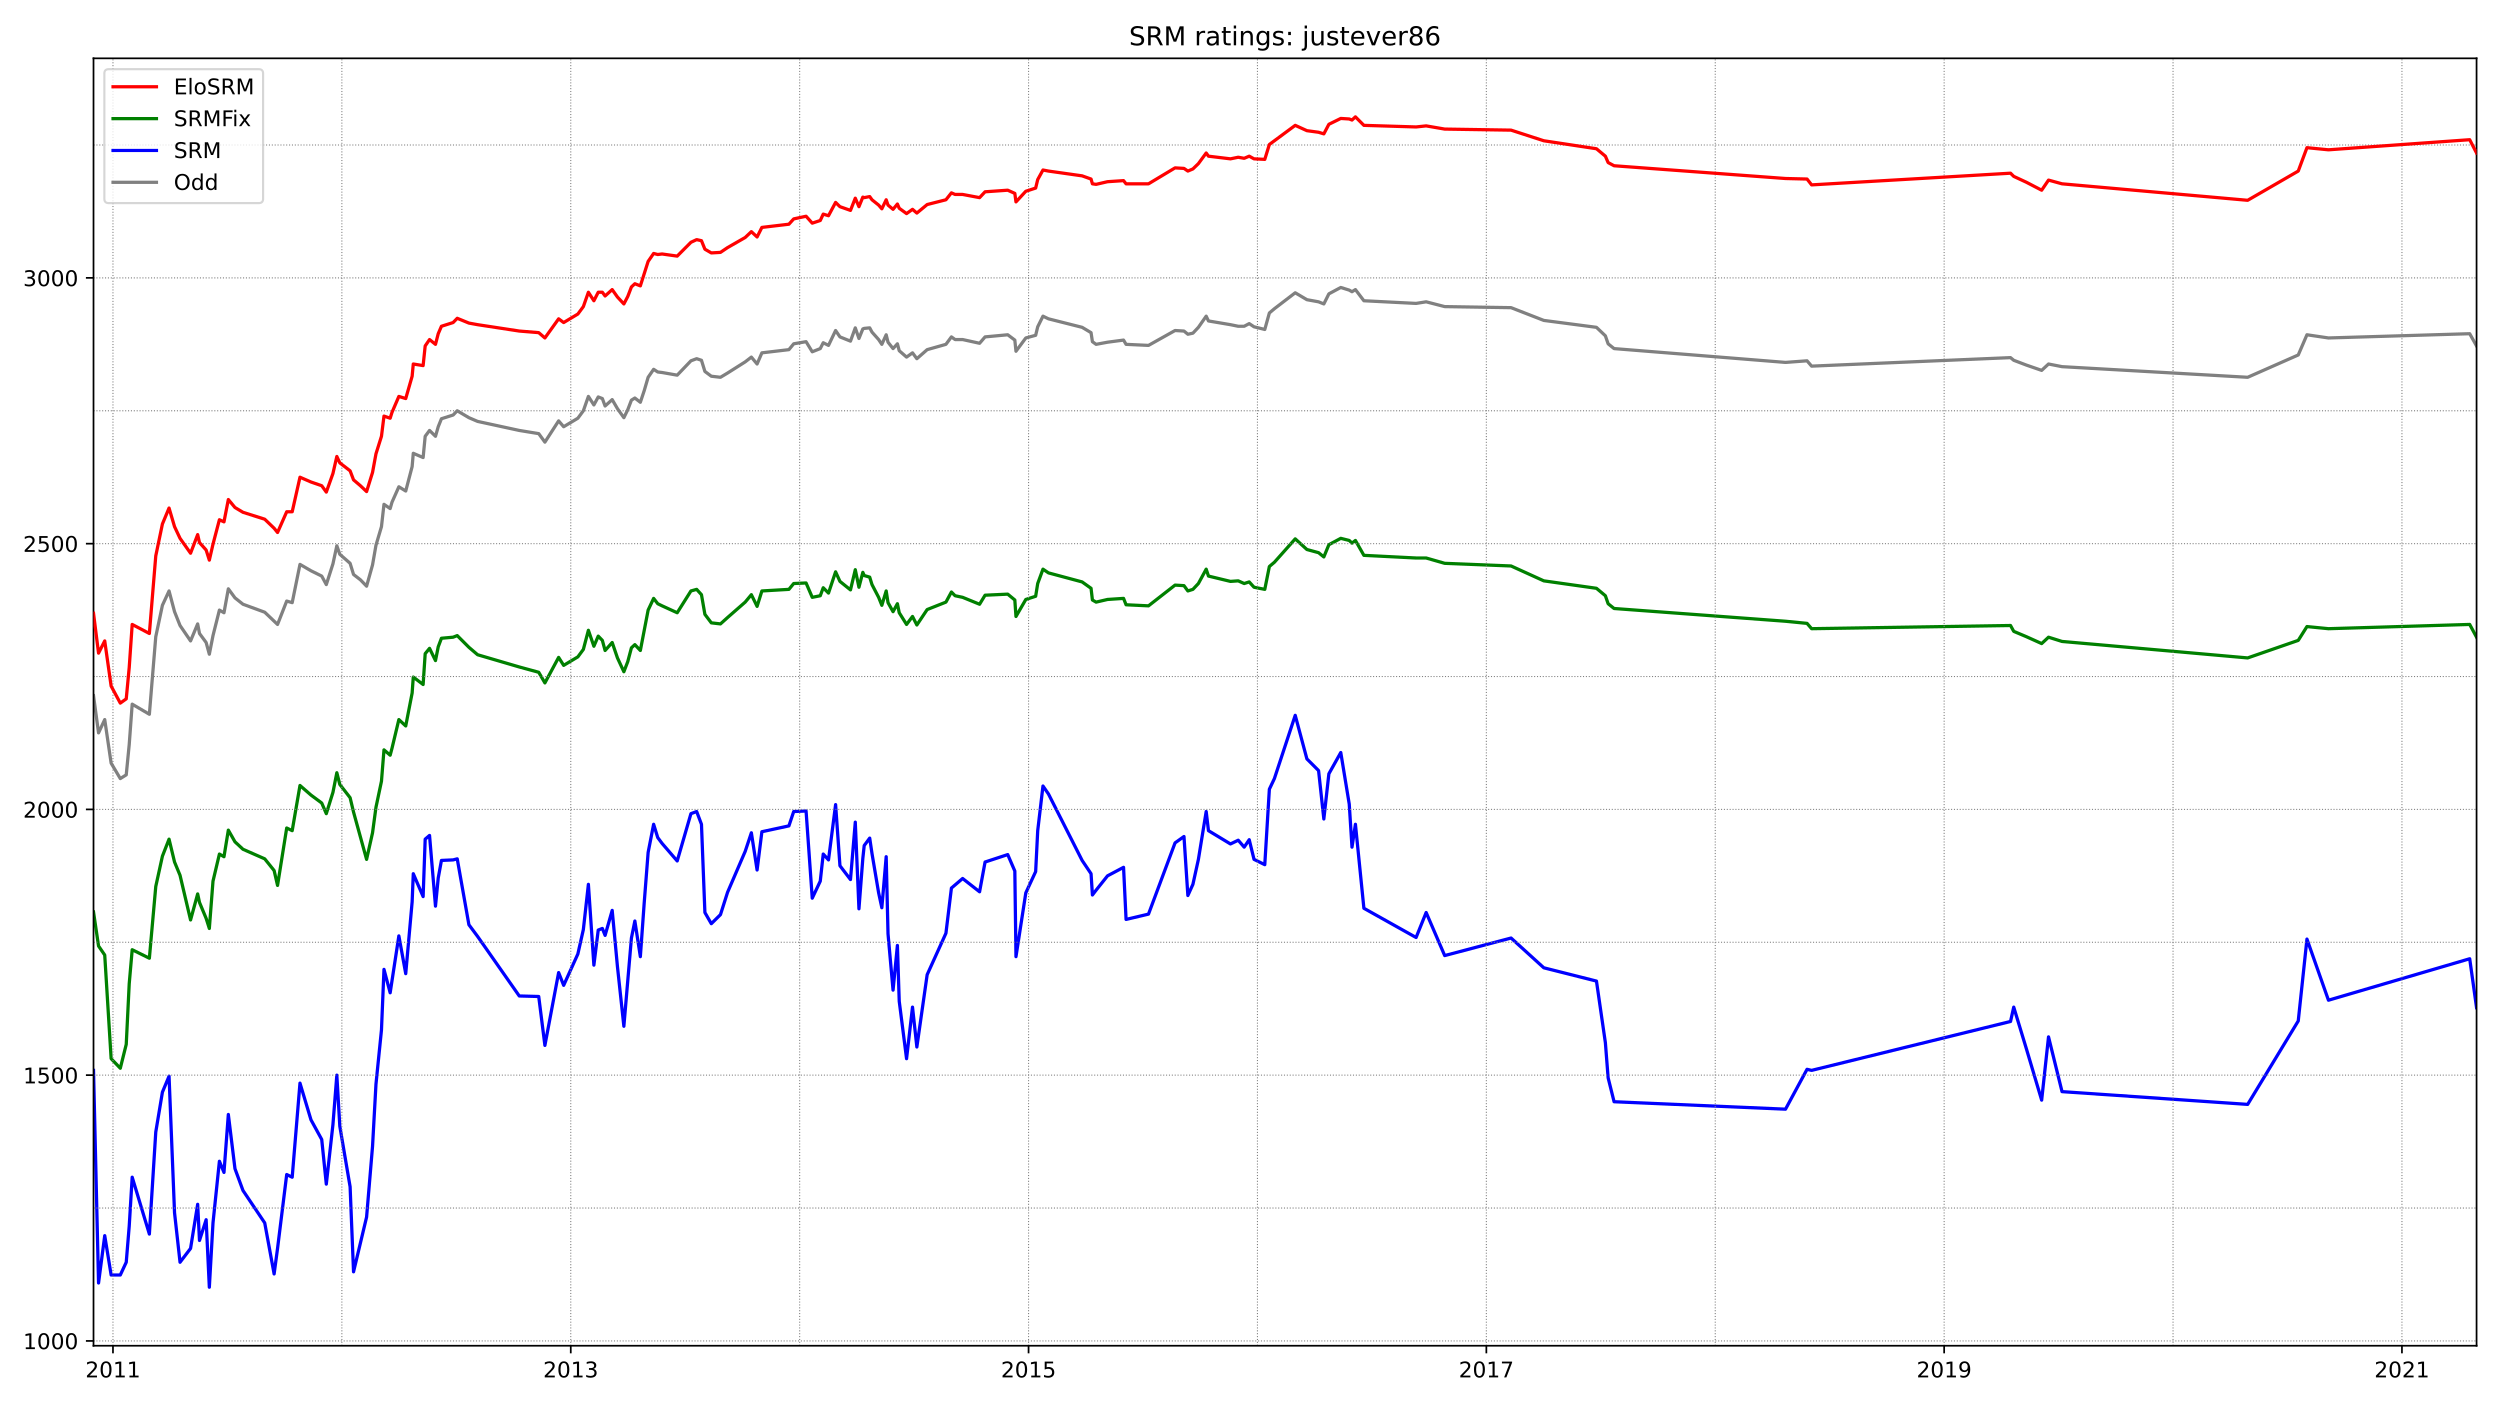 <?xml version="1.0" encoding="utf-8" standalone="no"?>
<!DOCTYPE svg PUBLIC "-//W3C//DTD SVG 1.1//EN"
  "http://www.w3.org/Graphics/SVG/1.1/DTD/svg11.dtd">
<!-- Created with matplotlib (https://matplotlib.org/) -->
<svg height="648pt" version="1.1" viewBox="0 0 1152 648" width="1152pt" xmlns="http://www.w3.org/2000/svg" xmlns:xlink="http://www.w3.org/1999/xlink">
 <defs>
  <style type="text/css">*{stroke-linecap:butt;stroke-linejoin:round;}</style>
 </defs>
 <g id="figure_1">
  <g id="patch_1">
   <path d="M 0 648 
L 1152 648 
L 1152 0 
L 0 0 
z
" style="fill:#ffffff;"/>
  </g>
  <g id="axes_1">
   <g id="patch_2">
    <path d="M 43.09 620.12 
L 1141.2 620.12 
L 1141.2 26.88 
L 43.09 26.88 
z
" style="fill:#ffffff;"/>
   </g>
   <g id="line2d_1">
    <path clip-path="url(#pcf7ee5b1aa)" d="M 43.09 320.561 
L 45.41 337.705 
L 48.258 331.582 
L 51.212 351.666 
L 55.431 358.768 
L 58.173 357.054 
L 59.544 343.093 
L 60.915 324.48 
L 68.826 329.133 
L 71.779 293.375 
L 74.838 278.925 
L 77.897 272.312 
L 80.428 281.864 
L 82.96 288.232 
L 87.812 295.334 
L 91.082 287.497 
L 91.925 291.906 
L 94.984 296.069 
L 96.461 301.457 
L 98.148 292.885 
L 101.102 281.129 
L 103.211 282.354 
L 105.215 271.332 
L 108.274 275.496 
L 111.966 278.435 
L 121.986 282.109 
L 127.893 287.742 
L 132.112 276.966 
L 134.643 277.7 
L 138.229 260.066 
L 143.292 263.005 
L 148.25 265.454 
L 150.359 269.373 
L 153.418 259.821 
L 155.211 251.494 
L 156.582 255.413 
L 161.329 259.576 
L 162.911 264.72 
L 166.075 267.169 
L 168.923 270.108 
L 171.665 260.311 
L 173.247 251.249 
L 175.779 242.677 
L 176.939 232.391 
L 179.787 234.35 
L 180.631 231.411 
L 183.795 224.308 
L 186.959 226.268 
L 189.913 215.001 
L 190.44 208.878 
L 194.975 210.838 
L 195.925 201.041 
L 197.929 198.347 
L 200.671 201.041 
L 201.937 196.633 
L 203.413 192.959 
L 208.793 191.244 
L 210.691 189.285 
L 216.071 192.469 
L 220.079 194.183 
L 239.275 198.347 
L 248.241 199.816 
L 251.089 203.735 
L 257.417 193.938 
L 259.738 196.633 
L 266.277 192.714 
L 268.809 189.285 
L 271.129 182.672 
L 273.66 186.591 
L 275.664 182.917 
L 277.563 183.652 
L 278.829 187.081 
L 282.098 184.142 
L 284.524 188.305 
L 287.478 192.469 
L 289.271 188.795 
L 290.958 184.387 
L 292.541 183.407 
L 295.072 185.366 
L 296.865 179.978 
L 298.658 173.855 
L 301.19 170.181 
L 303.088 171.406 
L 305.092 171.651 
L 312.054 172.876 
L 318.382 166.263 
L 321.019 165.283 
L 323.234 166.018 
L 324.816 171.161 
L 327.77 173.365 
L 331.989 173.855 
L 335.258 171.896 
L 343.38 166.753 
L 346.228 164.548 
L 348.865 167.732 
L 351.08 162.589 
L 363.526 161.119 
L 365.741 158.425 
L 371.437 157.446 
L 374.284 162.099 
L 377.976 160.63 
L 379.347 157.936 
L 381.773 159.16 
L 385.043 152.302 
L 387.047 155.241 
L 391.899 157.201 
L 394.114 151.078 
L 395.802 155.976 
L 397.595 151.568 
L 398.227 151.323 
L 400.759 151.078 
L 401.814 153.037 
L 404.872 156.466 
L 406.349 158.67 
L 408.353 154.262 
L 409.197 157.691 
L 411.517 160.63 
L 413.521 158.425 
L 414.365 161.609 
L 417.741 164.548 
L 420.483 162.589 
L 422.487 165.283 
L 427.233 161.119 
L 435.882 158.67 
L 438.414 155.241 
L 440.101 156.466 
L 443.582 156.466 
L 451.387 158.18 
L 453.919 155.241 
L 464.361 154.262 
L 467.631 156.711 
L 468.158 161.854 
L 472.693 155.731 
L 477.229 154.507 
L 478.178 150.588 
L 480.604 145.69 
L 483.136 146.914 
L 498.641 150.833 
L 502.754 153.282 
L 503.387 157.446 
L 505.075 158.67 
L 510.348 157.691 
L 517.732 156.711 
L 518.892 158.67 
L 529.229 159.16 
L 541.464 152.302 
L 545.577 152.547 
L 547.37 154.017 
L 549.691 153.527 
L 552.222 150.833 
L 555.809 145.69 
L 556.863 147.894 
L 566.989 149.608 
L 570.575 150.343 
L 573.318 150.343 
L 575.638 149.118 
L 577.853 150.588 
L 582.81 151.813 
L 584.92 144.22 
L 587.24 142.261 
L 596.839 134.913 
L 602.218 138.097 
L 607.597 139.077 
L 610.023 140.057 
L 612.344 135.403 
L 617.828 132.464 
L 621.731 133.689 
L 622.997 134.423 
L 624.579 133.444 
L 628.481 138.587 
L 652.53 139.812 
L 657.171 139.077 
L 665.714 141.281 
L 696.302 141.771 
L 711.386 147.649 
L 735.645 150.833 
L 739.759 154.752 
L 741.024 158.425 
L 743.767 160.63 
L 822.768 166.997 
L 832.683 166.263 
L 834.792 168.712 
L 926.451 164.793 
L 927.928 166.018 
L 933.729 168.222 
L 940.796 170.671 
L 943.96 167.732 
L 950.183 168.957 
L 1035.724 173.855 
L 1059.034 163.569 
L 1063.042 154.262 
L 1072.957 155.731 
L 1138.036 153.772 
L 1141.2 159.405 
L 1141.2 159.405 
" style="fill:none;stroke:#808080;stroke-linecap:square;stroke-width:1.5;"/>
   </g>
   <g id="line2d_2">
    <path clip-path="url(#pcf7ee5b1aa)" d="M 43.09 493.228 
L 45.41 591.195 
L 48.258 569.398 
L 51.212 587.521 
L 55.431 587.521 
L 58.173 581.643 
L 59.544 564.989 
L 60.915 542.457 
L 68.826 568.663 
L 71.779 521.639 
L 74.838 503.27 
L 77.897 495.922 
L 80.428 558.866 
L 82.96 581.643 
L 87.812 575.276 
L 91.082 554.947 
L 91.925 571.602 
L 94.984 562.05 
L 96.461 593.155 
L 98.148 563.519 
L 101.102 535.109 
L 103.211 540.252 
L 105.215 513.556 
L 108.274 538.538 
L 111.966 548.579 
L 121.986 563.519 
L 126.311 587.032 
L 127.893 575.276 
L 132.112 541.232 
L 134.643 542.457 
L 138.229 499.106 
L 143.292 516.005 
L 148.25 525.067 
L 150.359 545.64 
L 153.418 518.21 
L 155.211 495.432 
L 156.582 518.944 
L 161.329 546.865 
L 162.911 586.052 
L 168.923 560.825 
L 171.665 528.251 
L 173.247 499.596 
L 175.779 474.614 
L 176.939 446.694 
L 179.787 457.47 
L 183.795 431.264 
L 186.959 448.653 
L 189.913 415.589 
L 190.44 402.608 
L 194.975 413.14 
L 195.925 386.689 
L 197.929 384.974 
L 200.671 417.548 
L 201.937 404.568 
L 203.413 396.486 
L 208.793 396.241 
L 210.691 395.751 
L 216.071 426.121 
L 220.079 431.509 
L 239.275 458.94 
L 248.241 459.184 
L 251.089 481.717 
L 257.417 448.163 
L 259.738 454.041 
L 266.277 439.591 
L 268.809 428.325 
L 271.129 407.507 
L 273.66 444.734 
L 275.664 428.57 
L 277.563 427.835 
L 278.829 431.019 
L 282.098 419.508 
L 284.524 445.469 
L 287.478 472.9 
L 290.958 432.244 
L 292.541 424.406 
L 295.072 440.816 
L 296.865 415.834 
L 298.658 392.812 
L 301.19 379.831 
L 303.088 385.954 
L 305.092 388.648 
L 312.054 396.73 
L 318.382 374.933 
L 321.019 373.953 
L 323.234 379.831 
L 324.816 420.487 
L 327.77 425.631 
L 331.989 421.467 
L 335.258 411.181 
L 343.38 392.322 
L 346.228 383.75 
L 348.865 400.894 
L 351.08 383.26 
L 363.526 380.566 
L 365.741 373.953 
L 371.437 373.708 
L 374.284 413.875 
L 377.976 406.037 
L 379.347 393.547 
L 381.773 396.241 
L 385.043 370.769 
L 387.047 398.935 
L 391.899 405.303 
L 394.114 378.851 
L 395.802 418.773 
L 397.595 395.506 
L 398.227 389.628 
L 400.759 386.199 
L 401.814 393.302 
L 404.872 411.426 
L 406.349 418.283 
L 408.353 394.771 
L 409.197 430.284 
L 411.517 456.245 
L 413.521 435.672 
L 414.365 461.389 
L 417.741 487.84 
L 420.483 464.083 
L 422.487 482.452 
L 427.233 449.143 
L 435.882 430.039 
L 438.414 409.221 
L 443.582 404.813 
L 451.387 410.936 
L 453.919 397.22 
L 464.361 393.791 
L 467.631 401.384 
L 468.158 440.816 
L 472.693 411.426 
L 477.229 401.629 
L 478.178 382.77 
L 480.604 362.197 
L 483.136 365.871 
L 498.641 396.486 
L 502.754 402.608 
L 503.387 412.405 
L 505.075 410.201 
L 510.348 403.588 
L 517.732 399.669 
L 518.892 423.671 
L 529.229 421.222 
L 541.464 388.403 
L 545.577 385.464 
L 547.37 412.65 
L 549.691 407.507 
L 552.222 395.996 
L 555.809 373.953 
L 556.863 382.77 
L 566.989 388.893 
L 570.575 387.179 
L 573.318 390.363 
L 575.638 386.934 
L 577.853 395.996 
L 582.81 398.445 
L 584.92 363.667 
L 587.24 358.768 
L 596.839 329.623 
L 602.218 349.706 
L 607.597 355.094 
L 610.023 377.382 
L 612.344 356.564 
L 617.828 346.767 
L 621.731 370.524 
L 622.997 390.363 
L 624.579 379.831 
L 628.481 418.528 
L 652.53 431.999 
L 657.171 420.487 
L 665.714 440.326 
L 696.302 432.244 
L 711.386 445.959 
L 735.645 452.082 
L 739.759 480.492 
L 741.024 496.657 
L 743.767 507.678 
L 822.768 511.107 
L 832.683 492.738 
L 834.792 493.228 
L 926.451 470.696 
L 927.928 464.083 
L 933.729 483.186 
L 940.796 506.943 
L 943.96 477.798 
L 950.183 503.025 
L 1035.724 508.903 
L 1059.034 470.451 
L 1063.042 432.733 
L 1072.957 460.899 
L 1138.036 441.795 
L 1141.2 464.328 
L 1141.2 464.328 
" style="fill:none;stroke:#0000ff;stroke-linecap:square;stroke-width:1.5;"/>
   </g>
   <g id="matplotlib.axis_1">
    <g id="xtick_1">
     <g id="line2d_3">
      <defs>
       <path d="M 0 0 
L 0 3.5 
" id="m394705ac87" style="stroke:#000000;stroke-width:0.8;"/>
      </defs>
      <g>
       <use style="stroke:#000000;stroke-width:0.8;" x="52.055" xlink:href="#m394705ac87" y="620.12"/>
      </g>
     </g>
     <g id="text_1">
      <!-- 2011 -->
      <g transform="translate(39.33 634.718)scale(0.1 -0.1)">
       <defs>
        <path d="M 19.188 8.297 
L 53.609 8.297 
L 53.609 0 
L 7.328 0 
L 7.328 8.297 
Q 12.938 14.109 22.625 23.891 
Q 32.328 33.688 34.812 36.531 
Q 39.547 41.844 41.422 45.531 
Q 43.312 49.219 43.312 52.781 
Q 43.312 58.594 39.234 62.25 
Q 35.156 65.922 28.609 65.922 
Q 23.969 65.922 18.812 64.312 
Q 13.672 62.703 7.812 59.422 
L 7.812 69.391 
Q 13.766 71.781 18.938 73 
Q 24.125 74.219 28.422 74.219 
Q 39.75 74.219 46.484 68.547 
Q 53.219 62.891 53.219 53.422 
Q 53.219 48.922 51.531 44.891 
Q 49.859 40.875 45.406 35.406 
Q 44.188 33.984 37.641 27.219 
Q 31.109 20.453 19.188 8.297 
z
" id="DejaVuSans-50"/>
        <path d="M 31.781 66.406 
Q 24.172 66.406 20.328 58.906 
Q 16.5 51.422 16.5 36.375 
Q 16.5 21.391 20.328 13.891 
Q 24.172 6.391 31.781 6.391 
Q 39.453 6.391 43.281 13.891 
Q 47.125 21.391 47.125 36.375 
Q 47.125 51.422 43.281 58.906 
Q 39.453 66.406 31.781 66.406 
z
M 31.781 74.219 
Q 44.047 74.219 50.516 64.516 
Q 56.984 54.828 56.984 36.375 
Q 56.984 17.969 50.516 8.266 
Q 44.047 -1.422 31.781 -1.422 
Q 19.531 -1.422 13.062 8.266 
Q 6.594 17.969 6.594 36.375 
Q 6.594 54.828 13.062 64.516 
Q 19.531 74.219 31.781 74.219 
z
" id="DejaVuSans-48"/>
        <path d="M 12.406 8.297 
L 28.516 8.297 
L 28.516 63.922 
L 10.984 60.406 
L 10.984 69.391 
L 28.422 72.906 
L 38.281 72.906 
L 38.281 8.297 
L 54.391 8.297 
L 54.391 0 
L 12.406 0 
z
" id="DejaVuSans-49"/>
       </defs>
       <use xlink:href="#DejaVuSans-50"/>
       <use x="63.623" xlink:href="#DejaVuSans-48"/>
       <use x="127.246" xlink:href="#DejaVuSans-49"/>
       <use x="190.869" xlink:href="#DejaVuSans-49"/>
      </g>
     </g>
    </g>
    <g id="xtick_2">
     <g id="line2d_4">
      <g>
       <use style="stroke:#000000;stroke-width:0.8;" x="263.007" xlink:href="#m394705ac87" y="620.12"/>
      </g>
     </g>
     <g id="text_2">
      <!-- 2013 -->
      <g transform="translate(250.282 634.718)scale(0.1 -0.1)">
       <defs>
        <path d="M 40.578 39.312 
Q 47.656 37.797 51.625 33 
Q 55.609 28.219 55.609 21.188 
Q 55.609 10.406 48.188 4.484 
Q 40.766 -1.422 27.094 -1.422 
Q 22.516 -1.422 17.656 -0.516 
Q 12.797 0.391 7.625 2.203 
L 7.625 11.719 
Q 11.719 9.328 16.594 8.109 
Q 21.484 6.891 26.812 6.891 
Q 36.078 6.891 40.938 10.547 
Q 45.797 14.203 45.797 21.188 
Q 45.797 27.641 41.281 31.266 
Q 36.766 34.906 28.719 34.906 
L 20.219 34.906 
L 20.219 43.016 
L 29.109 43.016 
Q 36.375 43.016 40.234 45.922 
Q 44.094 48.828 44.094 54.297 
Q 44.094 59.906 40.109 62.906 
Q 36.141 65.922 28.719 65.922 
Q 24.656 65.922 20.016 65.031 
Q 15.375 64.156 9.812 62.312 
L 9.812 71.094 
Q 15.438 72.656 20.344 73.438 
Q 25.25 74.219 29.594 74.219 
Q 40.828 74.219 47.359 69.109 
Q 53.906 64.016 53.906 55.328 
Q 53.906 49.266 50.438 45.094 
Q 46.969 40.922 40.578 39.312 
z
" id="DejaVuSans-51"/>
       </defs>
       <use xlink:href="#DejaVuSans-50"/>
       <use x="63.623" xlink:href="#DejaVuSans-48"/>
       <use x="127.246" xlink:href="#DejaVuSans-49"/>
       <use x="190.869" xlink:href="#DejaVuSans-51"/>
      </g>
     </g>
    </g>
    <g id="xtick_3">
     <g id="line2d_5">
      <g>
       <use style="stroke:#000000;stroke-width:0.8;" x="473.959" xlink:href="#m394705ac87" y="620.12"/>
      </g>
     </g>
     <g id="text_3">
      <!-- 2015 -->
      <g transform="translate(461.234 634.718)scale(0.1 -0.1)">
       <defs>
        <path d="M 10.797 72.906 
L 49.516 72.906 
L 49.516 64.594 
L 19.828 64.594 
L 19.828 46.734 
Q 21.969 47.469 24.109 47.828 
Q 26.266 48.188 28.422 48.188 
Q 40.625 48.188 47.75 41.5 
Q 54.891 34.812 54.891 23.391 
Q 54.891 11.625 47.562 5.094 
Q 40.234 -1.422 26.906 -1.422 
Q 22.312 -1.422 17.547 -0.641 
Q 12.797 0.141 7.719 1.703 
L 7.719 11.625 
Q 12.109 9.234 16.797 8.062 
Q 21.484 6.891 26.703 6.891 
Q 35.156 6.891 40.078 11.328 
Q 45.016 15.766 45.016 23.391 
Q 45.016 31 40.078 35.438 
Q 35.156 39.891 26.703 39.891 
Q 22.75 39.891 18.812 39.016 
Q 14.891 38.141 10.797 36.281 
z
" id="DejaVuSans-53"/>
       </defs>
       <use xlink:href="#DejaVuSans-50"/>
       <use x="63.623" xlink:href="#DejaVuSans-48"/>
       <use x="127.246" xlink:href="#DejaVuSans-49"/>
       <use x="190.869" xlink:href="#DejaVuSans-53"/>
      </g>
     </g>
    </g>
    <g id="xtick_4">
     <g id="line2d_6">
      <g>
       <use style="stroke:#000000;stroke-width:0.8;" x="684.911" xlink:href="#m394705ac87" y="620.12"/>
      </g>
     </g>
     <g id="text_4">
      <!-- 2017 -->
      <g transform="translate(672.186 634.718)scale(0.1 -0.1)">
       <defs>
        <path d="M 8.203 72.906 
L 55.078 72.906 
L 55.078 68.703 
L 28.609 0 
L 18.312 0 
L 43.219 64.594 
L 8.203 64.594 
z
" id="DejaVuSans-55"/>
       </defs>
       <use xlink:href="#DejaVuSans-50"/>
       <use x="63.623" xlink:href="#DejaVuSans-48"/>
       <use x="127.246" xlink:href="#DejaVuSans-49"/>
       <use x="190.869" xlink:href="#DejaVuSans-55"/>
      </g>
     </g>
    </g>
    <g id="xtick_5">
     <g id="line2d_7">
      <g>
       <use style="stroke:#000000;stroke-width:0.8;" x="895.863" xlink:href="#m394705ac87" y="620.12"/>
      </g>
     </g>
     <g id="text_5">
      <!-- 2019 -->
      <g transform="translate(883.138 634.718)scale(0.1 -0.1)">
       <defs>
        <path d="M 10.984 1.516 
L 10.984 10.5 
Q 14.703 8.734 18.5 7.812 
Q 22.312 6.891 25.984 6.891 
Q 35.75 6.891 40.891 13.453 
Q 46.047 20.016 46.781 33.406 
Q 43.953 29.203 39.594 26.953 
Q 35.25 24.703 29.984 24.703 
Q 19.047 24.703 12.672 31.312 
Q 6.297 37.938 6.297 49.422 
Q 6.297 60.641 12.938 67.422 
Q 19.578 74.219 30.609 74.219 
Q 43.266 74.219 49.922 64.516 
Q 56.594 54.828 56.594 36.375 
Q 56.594 19.141 48.406 8.859 
Q 40.234 -1.422 26.422 -1.422 
Q 22.703 -1.422 18.891 -0.688 
Q 15.094 0.047 10.984 1.516 
z
M 30.609 32.422 
Q 37.25 32.422 41.125 36.953 
Q 45.016 41.5 45.016 49.422 
Q 45.016 57.281 41.125 61.844 
Q 37.25 66.406 30.609 66.406 
Q 23.969 66.406 20.094 61.844 
Q 16.219 57.281 16.219 49.422 
Q 16.219 41.5 20.094 36.953 
Q 23.969 32.422 30.609 32.422 
z
" id="DejaVuSans-57"/>
       </defs>
       <use xlink:href="#DejaVuSans-50"/>
       <use x="63.623" xlink:href="#DejaVuSans-48"/>
       <use x="127.246" xlink:href="#DejaVuSans-49"/>
       <use x="190.869" xlink:href="#DejaVuSans-57"/>
      </g>
     </g>
    </g>
    <g id="xtick_6">
     <g id="line2d_8">
      <g>
       <use style="stroke:#000000;stroke-width:0.8;" x="1106.815" xlink:href="#m394705ac87" y="620.12"/>
      </g>
     </g>
     <g id="text_6">
      <!-- 2021 -->
      <g transform="translate(1094.09 634.718)scale(0.1 -0.1)">
       <use xlink:href="#DejaVuSans-50"/>
       <use x="63.623" xlink:href="#DejaVuSans-48"/>
       <use x="127.246" xlink:href="#DejaVuSans-50"/>
       <use x="190.869" xlink:href="#DejaVuSans-49"/>
      </g>
     </g>
    </g>
   </g>
   <g id="matplotlib.axis_2">
    <g id="ytick_1">
     <g id="line2d_9">
      <defs>
       <path d="M 0 0 
L -3.5 0 
" id="m25894ebaea" style="stroke:#000000;stroke-width:0.8;"/>
      </defs>
      <g>
       <use style="stroke:#000000;stroke-width:0.8;" x="43.09" xlink:href="#m25894ebaea" y="617.891"/>
      </g>
     </g>
     <g id="text_7">
      <!-- 1000 -->
      <g transform="translate(10.64 621.69)scale(0.1 -0.1)">
       <use xlink:href="#DejaVuSans-49"/>
       <use x="63.623" xlink:href="#DejaVuSans-48"/>
       <use x="127.246" xlink:href="#DejaVuSans-48"/>
       <use x="190.869" xlink:href="#DejaVuSans-48"/>
      </g>
     </g>
    </g>
    <g id="ytick_2">
     <g id="line2d_10">
      <g>
       <use style="stroke:#000000;stroke-width:0.8;" x="43.09" xlink:href="#m25894ebaea" y="495.432"/>
      </g>
     </g>
     <g id="text_8">
      <!-- 1500 -->
      <g transform="translate(10.64 499.232)scale(0.1 -0.1)">
       <use xlink:href="#DejaVuSans-49"/>
       <use x="63.623" xlink:href="#DejaVuSans-53"/>
       <use x="127.246" xlink:href="#DejaVuSans-48"/>
       <use x="190.869" xlink:href="#DejaVuSans-48"/>
      </g>
     </g>
    </g>
    <g id="ytick_3">
     <g id="line2d_11">
      <g>
       <use style="stroke:#000000;stroke-width:0.8;" x="43.09" xlink:href="#m25894ebaea" y="372.973"/>
      </g>
     </g>
     <g id="text_9">
      <!-- 2000 -->
      <g transform="translate(10.64 376.773)scale(0.1 -0.1)">
       <use xlink:href="#DejaVuSans-50"/>
       <use x="63.623" xlink:href="#DejaVuSans-48"/>
       <use x="127.246" xlink:href="#DejaVuSans-48"/>
       <use x="190.869" xlink:href="#DejaVuSans-48"/>
      </g>
     </g>
    </g>
    <g id="ytick_4">
     <g id="line2d_12">
      <g>
       <use style="stroke:#000000;stroke-width:0.8;" x="43.09" xlink:href="#m25894ebaea" y="250.514"/>
      </g>
     </g>
     <g id="text_10">
      <!-- 2500 -->
      <g transform="translate(10.64 254.314)scale(0.1 -0.1)">
       <use xlink:href="#DejaVuSans-50"/>
       <use x="63.623" xlink:href="#DejaVuSans-53"/>
       <use x="127.246" xlink:href="#DejaVuSans-48"/>
       <use x="190.869" xlink:href="#DejaVuSans-48"/>
      </g>
     </g>
    </g>
    <g id="ytick_5">
     <g id="line2d_13">
      <g>
       <use style="stroke:#000000;stroke-width:0.8;" x="43.09" xlink:href="#m25894ebaea" y="128.056"/>
      </g>
     </g>
     <g id="text_11">
      <!-- 3000 -->
      <g transform="translate(10.64 131.855)scale(0.1 -0.1)">
       <use xlink:href="#DejaVuSans-51"/>
       <use x="63.623" xlink:href="#DejaVuSans-48"/>
       <use x="127.246" xlink:href="#DejaVuSans-48"/>
       <use x="190.869" xlink:href="#DejaVuSans-48"/>
      </g>
     </g>
    </g>
   </g>
   <g id="line2d_14">
    <path clip-path="url(#pcf7ee5b1aa)" d="M 43.09 420.243 
L 45.41 435.917 
L 48.258 440.081 
L 51.212 487.84 
L 55.431 492.248 
L 58.173 481.227 
L 59.544 453.306 
L 60.915 437.632 
L 68.826 441.55 
L 71.779 408.486 
L 74.838 394.526 
L 77.897 386.689 
L 80.428 397.22 
L 82.96 403.343 
L 87.812 423.916 
L 91.082 411.915 
L 91.925 415.834 
L 94.984 423.182 
L 96.461 427.835 
L 98.148 406.037 
L 101.102 393.547 
L 103.211 394.771 
L 105.215 382.525 
L 108.274 387.913 
L 111.966 391.342 
L 121.986 395.751 
L 126.311 401.139 
L 127.893 407.997 
L 132.112 381.546 
L 134.643 382.77 
L 138.229 361.952 
L 143.292 366.361 
L 148.25 370.034 
L 150.359 374.933 
L 153.418 365.136 
L 155.211 356.074 
L 156.582 361.462 
L 161.329 367.585 
L 162.911 374.198 
L 168.923 395.996 
L 171.665 383.75 
L 173.247 371.994 
L 175.779 359.993 
L 176.939 345.543 
L 179.787 347.992 
L 180.631 344.808 
L 183.795 331.582 
L 186.959 334.521 
L 189.913 319.336 
L 190.44 311.989 
L 194.975 315.418 
L 195.925 301.212 
L 197.929 298.763 
L 200.671 304.396 
L 201.937 298.029 
L 203.413 294.11 
L 208.793 293.62 
L 210.691 292.885 
L 216.071 298.273 
L 220.079 301.702 
L 239.275 307.335 
L 248.241 309.785 
L 251.089 314.683 
L 257.417 302.927 
L 259.738 306.601 
L 266.277 302.682 
L 268.809 299.253 
L 271.129 290.436 
L 273.66 297.784 
L 275.664 293.13 
L 277.563 295.09 
L 278.829 299.743 
L 282.098 296.069 
L 284.524 303.172 
L 287.478 309.54 
L 289.271 304.886 
L 290.958 298.518 
L 292.541 297.049 
L 295.072 299.743 
L 298.658 281.129 
L 301.19 275.741 
L 303.088 278.19 
L 305.092 279.17 
L 312.054 282.354 
L 318.382 272.312 
L 321.019 271.577 
L 323.234 274.027 
L 324.816 283.089 
L 327.77 287.007 
L 331.989 287.497 
L 335.258 284.558 
L 343.38 277.455 
L 346.228 274.027 
L 348.865 279.415 
L 351.08 272.312 
L 363.526 271.577 
L 365.741 268.883 
L 371.437 268.638 
L 374.284 275.251 
L 377.976 274.516 
L 379.347 270.843 
L 381.773 273.292 
L 385.043 263.495 
L 387.047 267.904 
L 391.899 271.822 
L 394.114 262.515 
L 395.802 270.598 
L 397.595 263.74 
L 398.227 265.21 
L 400.759 265.944 
L 401.814 269.373 
L 404.872 275.251 
L 406.349 278.925 
L 408.353 272.312 
L 409.197 277.7 
L 411.517 281.864 
L 413.521 278.19 
L 414.365 282.354 
L 417.741 287.742 
L 420.483 284.068 
L 422.487 287.987 
L 427.233 280.884 
L 435.882 277.455 
L 438.414 272.802 
L 440.101 274.516 
L 443.582 275.251 
L 451.387 278.435 
L 453.919 274.272 
L 464.361 273.782 
L 467.631 276.476 
L 468.158 284.068 
L 472.693 276.231 
L 477.229 274.761 
L 478.178 268.883 
L 480.604 262.271 
L 483.136 263.985 
L 498.641 268.149 
L 502.754 271.088 
L 503.387 276.476 
L 505.075 277.455 
L 510.348 276.231 
L 517.732 275.741 
L 518.892 278.68 
L 529.229 279.17 
L 541.464 269.618 
L 545.577 269.863 
L 547.37 272.312 
L 549.691 271.577 
L 552.222 268.883 
L 555.809 262.271 
L 556.863 265.454 
L 566.989 267.904 
L 570.575 267.659 
L 573.318 268.883 
L 575.638 268.149 
L 577.853 270.598 
L 582.81 271.577 
L 584.92 261.046 
L 587.24 259.087 
L 596.839 248.31 
L 602.218 253.209 
L 607.597 254.678 
L 610.023 256.637 
L 612.344 251.004 
L 617.828 248.065 
L 621.731 249.045 
L 622.997 250.27 
L 624.579 249.045 
L 628.481 255.903 
L 652.53 257.127 
L 657.171 257.127 
L 665.714 259.576 
L 696.302 260.801 
L 711.386 267.659 
L 735.645 271.088 
L 739.759 274.516 
L 741.024 278.19 
L 743.767 280.394 
L 822.768 286.272 
L 832.683 287.252 
L 834.792 289.701 
L 926.451 288.232 
L 927.928 290.926 
L 933.729 293.375 
L 940.796 296.559 
L 943.96 293.62 
L 950.183 295.579 
L 1035.724 303.172 
L 1059.034 295.09 
L 1063.042 288.722 
L 1072.957 289.701 
L 1138.036 287.742 
L 1141.2 293.62 
L 1141.2 293.62 
" style="fill:none;stroke:#008000;stroke-linecap:square;stroke-width:1.5;"/>
   </g>
   <g id="line2d_15">
    <path clip-path="url(#pcf7ee5b1aa)" d="M 43.09 617.891 
L 1141.2 617.891 
" style="fill:none;stroke:#808080;stroke-dasharray:0.5,0.825;stroke-dashoffset:0;stroke-width:0.5;"/>
   </g>
   <g id="line2d_16">
    <path clip-path="url(#pcf7ee5b1aa)" d="M 43.09 556.662 
L 1141.2 556.662 
" style="fill:none;stroke:#808080;stroke-dasharray:0.5,0.825;stroke-dashoffset:0;stroke-width:0.5;"/>
   </g>
   <g id="line2d_17">
    <path clip-path="url(#pcf7ee5b1aa)" d="M 43.09 495.432 
L 1141.2 495.432 
" style="fill:none;stroke:#808080;stroke-dasharray:0.5,0.825;stroke-dashoffset:0;stroke-width:0.5;"/>
   </g>
   <g id="line2d_18">
    <path clip-path="url(#pcf7ee5b1aa)" d="M 43.09 434.203 
L 1141.2 434.203 
" style="fill:none;stroke:#808080;stroke-dasharray:0.5,0.825;stroke-dashoffset:0;stroke-width:0.5;"/>
   </g>
   <g id="line2d_19">
    <path clip-path="url(#pcf7ee5b1aa)" d="M 43.09 372.973 
L 1141.2 372.973 
" style="fill:none;stroke:#808080;stroke-dasharray:0.5,0.825;stroke-dashoffset:0;stroke-width:0.5;"/>
   </g>
   <g id="line2d_20">
    <path clip-path="url(#pcf7ee5b1aa)" d="M 43.09 311.744 
L 1141.2 311.744 
" style="fill:none;stroke:#808080;stroke-dasharray:0.5,0.825;stroke-dashoffset:0;stroke-width:0.5;"/>
   </g>
   <g id="line2d_21">
    <path clip-path="url(#pcf7ee5b1aa)" d="M 43.09 250.514 
L 1141.2 250.514 
" style="fill:none;stroke:#808080;stroke-dasharray:0.5,0.825;stroke-dashoffset:0;stroke-width:0.5;"/>
   </g>
   <g id="line2d_22">
    <path clip-path="url(#pcf7ee5b1aa)" d="M 43.09 189.285 
L 1141.2 189.285 
" style="fill:none;stroke:#808080;stroke-dasharray:0.5,0.825;stroke-dashoffset:0;stroke-width:0.5;"/>
   </g>
   <g id="line2d_23">
    <path clip-path="url(#pcf7ee5b1aa)" d="M 43.09 128.056 
L 1141.2 128.056 
" style="fill:none;stroke:#808080;stroke-dasharray:0.5,0.825;stroke-dashoffset:0;stroke-width:0.5;"/>
   </g>
   <g id="line2d_24">
    <path clip-path="url(#pcf7ee5b1aa)" d="M 43.09 66.826 
L 1141.2 66.826 
" style="fill:none;stroke:#808080;stroke-dasharray:0.5,0.825;stroke-dashoffset:0;stroke-width:0.5;"/>
   </g>
   <g id="line2d_25">
    <path clip-path="url(#pcf7ee5b1aa)" d="M 52.055 620.12 
L 52.055 26.88 
" style="fill:none;stroke:#808080;stroke-dasharray:0.5,0.825;stroke-dashoffset:0;stroke-width:0.5;"/>
   </g>
   <g id="line2d_26">
    <path clip-path="url(#pcf7ee5b1aa)" d="M 157.531 620.12 
L 157.531 26.88 
" style="fill:none;stroke:#808080;stroke-dasharray:0.5,0.825;stroke-dashoffset:0;stroke-width:0.5;"/>
   </g>
   <g id="line2d_27">
    <path clip-path="url(#pcf7ee5b1aa)" d="M 263.007 620.12 
L 263.007 26.88 
" style="fill:none;stroke:#808080;stroke-dasharray:0.5,0.825;stroke-dashoffset:0;stroke-width:0.5;"/>
   </g>
   <g id="line2d_28">
    <path clip-path="url(#pcf7ee5b1aa)" d="M 368.483 620.12 
L 368.483 26.88 
" style="fill:none;stroke:#808080;stroke-dasharray:0.5,0.825;stroke-dashoffset:0;stroke-width:0.5;"/>
   </g>
   <g id="line2d_29">
    <path clip-path="url(#pcf7ee5b1aa)" d="M 473.959 620.12 
L 473.959 26.88 
" style="fill:none;stroke:#808080;stroke-dasharray:0.5,0.825;stroke-dashoffset:0;stroke-width:0.5;"/>
   </g>
   <g id="line2d_30">
    <path clip-path="url(#pcf7ee5b1aa)" d="M 579.435 620.12 
L 579.435 26.88 
" style="fill:none;stroke:#808080;stroke-dasharray:0.5,0.825;stroke-dashoffset:0;stroke-width:0.5;"/>
   </g>
   <g id="line2d_31">
    <path clip-path="url(#pcf7ee5b1aa)" d="M 684.911 620.12 
L 684.911 26.88 
" style="fill:none;stroke:#808080;stroke-dasharray:0.5,0.825;stroke-dashoffset:0;stroke-width:0.5;"/>
   </g>
   <g id="line2d_32">
    <path clip-path="url(#pcf7ee5b1aa)" d="M 790.387 620.12 
L 790.387 26.88 
" style="fill:none;stroke:#808080;stroke-dasharray:0.5,0.825;stroke-dashoffset:0;stroke-width:0.5;"/>
   </g>
   <g id="line2d_33">
    <path clip-path="url(#pcf7ee5b1aa)" d="M 895.863 620.12 
L 895.863 26.88 
" style="fill:none;stroke:#808080;stroke-dasharray:0.5,0.825;stroke-dashoffset:0;stroke-width:0.5;"/>
   </g>
   <g id="line2d_34">
    <path clip-path="url(#pcf7ee5b1aa)" d="M 1001.339 620.12 
L 1001.339 26.88 
" style="fill:none;stroke:#808080;stroke-dasharray:0.5,0.825;stroke-dashoffset:0;stroke-width:0.5;"/>
   </g>
   <g id="line2d_35">
    <path clip-path="url(#pcf7ee5b1aa)" d="M 1106.815 620.12 
L 1106.815 26.88 
" style="fill:none;stroke:#808080;stroke-dasharray:0.5,0.825;stroke-dashoffset:0;stroke-width:0.5;"/>
   </g>
   <g id="patch_3">
    <path d="M 43.09 620.12 
L 43.09 26.88 
" style="fill:none;stroke:#000000;stroke-linecap:square;stroke-linejoin:miter;stroke-width:0.8;"/>
   </g>
   <g id="patch_4">
    <path d="M 1141.2 620.12 
L 1141.2 26.88 
" style="fill:none;stroke:#000000;stroke-linecap:square;stroke-linejoin:miter;stroke-width:0.8;"/>
   </g>
   <g id="patch_5">
    <path d="M 43.09 620.12 
L 1141.2 620.12 
" style="fill:none;stroke:#000000;stroke-linecap:square;stroke-linejoin:miter;stroke-width:0.8;"/>
   </g>
   <g id="patch_6">
    <path d="M 43.09 26.88 
L 1141.2 26.88 
" style="fill:none;stroke:#000000;stroke-linecap:square;stroke-linejoin:miter;stroke-width:0.8;"/>
   </g>
   <g id="line2d_36">
    <path clip-path="url(#pcf7ee5b1aa)" d="M 43.09 282.599 
L 45.41 300.968 
L 48.258 295.334 
L 51.212 316.152 
L 55.431 323.99 
L 58.173 322.03 
L 59.544 307.58 
L 60.915 287.742 
L 68.826 291.906 
L 71.779 256.148 
L 74.838 241.453 
L 77.897 234.105 
L 80.428 242.677 
L 82.96 248.065 
L 87.812 254.923 
L 91.082 246.351 
L 91.925 250.025 
L 94.984 253.453 
L 96.461 258.107 
L 98.148 250.759 
L 101.102 239.493 
L 103.211 240.473 
L 105.215 230.186 
L 108.274 233.86 
L 111.966 236.064 
L 121.986 239.248 
L 126.311 243.412 
L 127.893 245.371 
L 132.112 235.819 
L 134.643 235.819 
L 138.229 219.9 
L 143.292 222.104 
L 148.25 223.818 
L 150.359 226.757 
L 153.418 218.185 
L 155.211 210.348 
L 156.582 213.287 
L 161.329 216.961 
L 162.911 221.124 
L 166.075 223.818 
L 168.923 226.513 
L 171.665 217.695 
L 173.247 209.123 
L 175.779 201.041 
L 176.939 191.734 
L 179.787 192.714 
L 180.631 190.02 
L 183.795 182.672 
L 186.959 183.652 
L 189.913 173.365 
L 190.44 167.732 
L 194.975 168.467 
L 195.925 159.405 
L 197.929 156.466 
L 200.671 158.67 
L 201.937 153.772 
L 203.413 150.343 
L 208.793 148.629 
L 210.691 146.669 
L 216.071 148.874 
L 220.079 149.608 
L 239.275 152.547 
L 248.241 153.282 
L 251.089 155.731 
L 257.417 146.914 
L 259.738 148.629 
L 266.277 144.71 
L 268.809 141.281 
L 271.129 134.668 
L 273.66 138.587 
L 275.664 134.668 
L 277.563 134.668 
L 278.829 136.383 
L 282.098 133.444 
L 284.524 136.873 
L 287.478 140.057 
L 289.271 136.628 
L 290.958 132.219 
L 292.541 130.75 
L 295.072 131.729 
L 298.658 120.463 
L 301.19 116.789 
L 303.088 117.279 
L 305.092 117.034 
L 312.054 118.014 
L 318.382 111.646 
L 321.019 110.421 
L 323.234 110.911 
L 324.816 114.83 
L 327.77 116.544 
L 331.989 116.3 
L 335.258 114.095 
L 343.38 109.442 
L 346.228 106.748 
L 348.865 109.197 
L 351.08 104.788 
L 363.526 103.319 
L 365.741 100.87 
L 371.437 99.645 
L 374.284 102.829 
L 377.976 101.604 
L 379.347 98.665 
L 381.773 99.4 
L 385.043 93.277 
L 387.047 95.237 
L 391.899 96.951 
L 394.114 91.318 
L 395.802 95.237 
L 397.595 90.828 
L 398.227 91.073 
L 400.759 90.583 
L 401.814 92.053 
L 404.872 94.502 
L 406.349 96.216 
L 408.353 92.053 
L 409.197 94.502 
L 411.517 96.461 
L 413.521 94.012 
L 414.365 95.971 
L 417.741 98.421 
L 420.483 96.461 
L 422.487 98.176 
L 427.233 94.257 
L 435.882 92.053 
L 438.414 88.869 
L 440.101 89.603 
L 443.582 89.603 
L 451.387 91.073 
L 453.919 88.379 
L 464.361 87.644 
L 467.631 89.114 
L 468.158 93.032 
L 472.693 88.134 
L 477.229 86.664 
L 478.178 82.746 
L 480.604 78.337 
L 483.136 78.827 
L 498.641 81.031 
L 502.754 82.501 
L 503.387 84.705 
L 505.075 84.95 
L 510.348 83.725 
L 517.732 83.236 
L 518.892 84.705 
L 529.229 84.705 
L 541.464 77.358 
L 545.577 77.602 
L 547.37 78.827 
L 549.691 77.847 
L 552.222 75.398 
L 555.809 70.5 
L 556.863 71.969 
L 566.989 73.194 
L 570.575 72.459 
L 573.318 72.949 
L 575.638 71.969 
L 577.853 73.194 
L 582.81 73.439 
L 584.92 66.581 
L 596.839 57.764 
L 602.218 60.213 
L 607.597 60.948 
L 610.023 61.683 
L 612.344 57.274 
L 617.828 54.58 
L 621.731 54.825 
L 622.997 55.315 
L 624.579 53.845 
L 628.481 57.764 
L 652.53 58.499 
L 657.171 58.009 
L 665.714 59.479 
L 696.302 59.968 
L 711.386 64.867 
L 735.645 68.541 
L 739.759 71.969 
L 741.024 74.908 
L 743.767 76.378 
L 822.768 82.256 
L 832.683 82.501 
L 834.792 85.195 
L 926.451 79.807 
L 927.928 81.276 
L 933.729 83.97 
L 940.796 87.644 
L 943.96 82.991 
L 950.183 84.705 
L 1035.724 92.298 
L 1059.034 78.827 
L 1063.042 68.051 
L 1072.957 69.03 
L 1138.036 64.377 
L 1141.2 70.5 
L 1141.2 70.5 
" style="fill:none;stroke:#ff0000;stroke-linecap:square;stroke-width:1.5;"/>
   </g>
   <g id="text_12">
    <!-- SRM ratings: justever86 -->
    <g transform="translate(520.272 20.88)scale(0.12 -0.12)">
     <defs>
      <path d="M 53.516 70.516 
L 53.516 60.891 
Q 47.906 63.578 42.922 64.891 
Q 37.938 66.219 33.297 66.219 
Q 25.25 66.219 20.875 63.094 
Q 16.5 59.969 16.5 54.203 
Q 16.5 49.359 19.406 46.891 
Q 22.312 44.438 30.422 42.922 
L 36.375 41.703 
Q 47.406 39.594 52.656 34.297 
Q 57.906 29 57.906 20.125 
Q 57.906 9.516 50.797 4.047 
Q 43.703 -1.422 29.984 -1.422 
Q 24.812 -1.422 18.969 -0.25 
Q 13.141 0.922 6.891 3.219 
L 6.891 13.375 
Q 12.891 10.016 18.656 8.297 
Q 24.422 6.594 29.984 6.594 
Q 38.422 6.594 43.016 9.906 
Q 47.609 13.234 47.609 19.391 
Q 47.609 24.75 44.312 27.781 
Q 41.016 30.812 33.5 32.328 
L 27.484 33.5 
Q 16.453 35.688 11.516 40.375 
Q 6.594 45.062 6.594 53.422 
Q 6.594 63.094 13.406 68.656 
Q 20.219 74.219 32.172 74.219 
Q 37.312 74.219 42.625 73.281 
Q 47.953 72.359 53.516 70.516 
z
" id="DejaVuSans-83"/>
      <path d="M 44.391 34.188 
Q 47.562 33.109 50.562 29.594 
Q 53.562 26.078 56.594 19.922 
L 66.609 0 
L 56 0 
L 46.688 18.703 
Q 43.062 26.031 39.672 28.422 
Q 36.281 30.812 30.422 30.812 
L 19.672 30.812 
L 19.672 0 
L 9.812 0 
L 9.812 72.906 
L 32.078 72.906 
Q 44.578 72.906 50.734 67.672 
Q 56.891 62.453 56.891 51.906 
Q 56.891 45.016 53.688 40.469 
Q 50.484 35.938 44.391 34.188 
z
M 19.672 64.797 
L 19.672 38.922 
L 32.078 38.922 
Q 39.203 38.922 42.844 42.219 
Q 46.484 45.516 46.484 51.906 
Q 46.484 58.297 42.844 61.547 
Q 39.203 64.797 32.078 64.797 
z
" id="DejaVuSans-82"/>
      <path d="M 9.812 72.906 
L 24.516 72.906 
L 43.109 23.297 
L 61.812 72.906 
L 76.516 72.906 
L 76.516 0 
L 66.891 0 
L 66.891 64.016 
L 48.094 14.016 
L 38.188 14.016 
L 19.391 64.016 
L 19.391 0 
L 9.812 0 
z
" id="DejaVuSans-77"/>
      <path id="DejaVuSans-32"/>
      <path d="M 41.109 46.297 
Q 39.594 47.172 37.812 47.578 
Q 36.031 48 33.891 48 
Q 26.266 48 22.188 43.047 
Q 18.109 38.094 18.109 28.812 
L 18.109 0 
L 9.078 0 
L 9.078 54.688 
L 18.109 54.688 
L 18.109 46.188 
Q 20.953 51.172 25.484 53.578 
Q 30.031 56 36.531 56 
Q 37.453 56 38.578 55.875 
Q 39.703 55.766 41.062 55.516 
z
" id="DejaVuSans-114"/>
      <path d="M 34.281 27.484 
Q 23.391 27.484 19.188 25 
Q 14.984 22.516 14.984 16.5 
Q 14.984 11.719 18.141 8.906 
Q 21.297 6.109 26.703 6.109 
Q 34.188 6.109 38.703 11.406 
Q 43.219 16.703 43.219 25.484 
L 43.219 27.484 
z
M 52.203 31.203 
L 52.203 0 
L 43.219 0 
L 43.219 8.297 
Q 40.141 3.328 35.547 0.953 
Q 30.953 -1.422 24.312 -1.422 
Q 15.922 -1.422 10.953 3.297 
Q 6 8.016 6 15.922 
Q 6 25.141 12.172 29.828 
Q 18.359 34.516 30.609 34.516 
L 43.219 34.516 
L 43.219 35.406 
Q 43.219 41.609 39.141 45 
Q 35.062 48.391 27.688 48.391 
Q 23 48.391 18.547 47.266 
Q 14.109 46.141 10.016 43.891 
L 10.016 52.203 
Q 14.938 54.109 19.578 55.047 
Q 24.219 56 28.609 56 
Q 40.484 56 46.344 49.844 
Q 52.203 43.703 52.203 31.203 
z
" id="DejaVuSans-97"/>
      <path d="M 18.312 70.219 
L 18.312 54.688 
L 36.812 54.688 
L 36.812 47.703 
L 18.312 47.703 
L 18.312 18.016 
Q 18.312 11.328 20.141 9.422 
Q 21.969 7.516 27.594 7.516 
L 36.812 7.516 
L 36.812 0 
L 27.594 0 
Q 17.188 0 13.234 3.875 
Q 9.281 7.766 9.281 18.016 
L 9.281 47.703 
L 2.688 47.703 
L 2.688 54.688 
L 9.281 54.688 
L 9.281 70.219 
z
" id="DejaVuSans-116"/>
      <path d="M 9.422 54.688 
L 18.406 54.688 
L 18.406 0 
L 9.422 0 
z
M 9.422 75.984 
L 18.406 75.984 
L 18.406 64.594 
L 9.422 64.594 
z
" id="DejaVuSans-105"/>
      <path d="M 54.891 33.016 
L 54.891 0 
L 45.906 0 
L 45.906 32.719 
Q 45.906 40.484 42.875 44.328 
Q 39.844 48.188 33.797 48.188 
Q 26.516 48.188 22.312 43.547 
Q 18.109 38.922 18.109 30.906 
L 18.109 0 
L 9.078 0 
L 9.078 54.688 
L 18.109 54.688 
L 18.109 46.188 
Q 21.344 51.125 25.703 53.562 
Q 30.078 56 35.797 56 
Q 45.219 56 50.047 50.172 
Q 54.891 44.344 54.891 33.016 
z
" id="DejaVuSans-110"/>
      <path d="M 45.406 27.984 
Q 45.406 37.75 41.375 43.109 
Q 37.359 48.484 30.078 48.484 
Q 22.859 48.484 18.828 43.109 
Q 14.797 37.75 14.797 27.984 
Q 14.797 18.266 18.828 12.891 
Q 22.859 7.516 30.078 7.516 
Q 37.359 7.516 41.375 12.891 
Q 45.406 18.266 45.406 27.984 
z
M 54.391 6.781 
Q 54.391 -7.172 48.188 -13.984 
Q 42 -20.797 29.203 -20.797 
Q 24.469 -20.797 20.266 -20.094 
Q 16.062 -19.391 12.109 -17.922 
L 12.109 -9.188 
Q 16.062 -11.328 19.922 -12.344 
Q 23.781 -13.375 27.781 -13.375 
Q 36.625 -13.375 41.016 -8.766 
Q 45.406 -4.156 45.406 5.172 
L 45.406 9.625 
Q 42.625 4.781 38.281 2.391 
Q 33.938 0 27.875 0 
Q 17.828 0 11.672 7.656 
Q 5.516 15.328 5.516 27.984 
Q 5.516 40.672 11.672 48.328 
Q 17.828 56 27.875 56 
Q 33.938 56 38.281 53.609 
Q 42.625 51.219 45.406 46.391 
L 45.406 54.688 
L 54.391 54.688 
z
" id="DejaVuSans-103"/>
      <path d="M 44.281 53.078 
L 44.281 44.578 
Q 40.484 46.531 36.375 47.5 
Q 32.281 48.484 27.875 48.484 
Q 21.188 48.484 17.844 46.438 
Q 14.5 44.391 14.5 40.281 
Q 14.5 37.156 16.891 35.375 
Q 19.281 33.594 26.516 31.984 
L 29.594 31.297 
Q 39.156 29.25 43.188 25.516 
Q 47.219 21.781 47.219 15.094 
Q 47.219 7.469 41.188 3.016 
Q 35.156 -1.422 24.609 -1.422 
Q 20.219 -1.422 15.453 -0.562 
Q 10.688 0.297 5.422 2 
L 5.422 11.281 
Q 10.406 8.688 15.234 7.391 
Q 20.062 6.109 24.812 6.109 
Q 31.156 6.109 34.562 8.281 
Q 37.984 10.453 37.984 14.406 
Q 37.984 18.062 35.516 20.016 
Q 33.062 21.969 24.703 23.781 
L 21.578 24.516 
Q 13.234 26.266 9.516 29.906 
Q 5.812 33.547 5.812 39.891 
Q 5.812 47.609 11.281 51.797 
Q 16.75 56 26.812 56 
Q 31.781 56 36.172 55.266 
Q 40.578 54.547 44.281 53.078 
z
" id="DejaVuSans-115"/>
      <path d="M 11.719 12.406 
L 22.016 12.406 
L 22.016 0 
L 11.719 0 
z
M 11.719 51.703 
L 22.016 51.703 
L 22.016 39.312 
L 11.719 39.312 
z
" id="DejaVuSans-58"/>
      <path d="M 9.422 54.688 
L 18.406 54.688 
L 18.406 -0.984 
Q 18.406 -11.422 14.422 -16.109 
Q 10.453 -20.797 1.609 -20.797 
L -1.812 -20.797 
L -1.812 -13.188 
L 0.594 -13.188 
Q 5.719 -13.188 7.562 -10.812 
Q 9.422 -8.453 9.422 -0.984 
z
M 9.422 75.984 
L 18.406 75.984 
L 18.406 64.594 
L 9.422 64.594 
z
" id="DejaVuSans-106"/>
      <path d="M 8.5 21.578 
L 8.5 54.688 
L 17.484 54.688 
L 17.484 21.922 
Q 17.484 14.156 20.5 10.266 
Q 23.531 6.391 29.594 6.391 
Q 36.859 6.391 41.078 11.031 
Q 45.312 15.672 45.312 23.688 
L 45.312 54.688 
L 54.297 54.688 
L 54.297 0 
L 45.312 0 
L 45.312 8.406 
Q 42.047 3.422 37.719 1 
Q 33.406 -1.422 27.688 -1.422 
Q 18.266 -1.422 13.375 4.438 
Q 8.5 10.297 8.5 21.578 
z
M 31.109 56 
z
" id="DejaVuSans-117"/>
      <path d="M 56.203 29.594 
L 56.203 25.203 
L 14.891 25.203 
Q 15.484 15.922 20.484 11.062 
Q 25.484 6.203 34.422 6.203 
Q 39.594 6.203 44.453 7.469 
Q 49.312 8.734 54.109 11.281 
L 54.109 2.781 
Q 49.266 0.734 44.188 -0.344 
Q 39.109 -1.422 33.891 -1.422 
Q 20.797 -1.422 13.156 6.188 
Q 5.516 13.812 5.516 26.812 
Q 5.516 40.234 12.766 48.109 
Q 20.016 56 32.328 56 
Q 43.359 56 49.781 48.891 
Q 56.203 41.797 56.203 29.594 
z
M 47.219 32.234 
Q 47.125 39.594 43.094 43.984 
Q 39.062 48.391 32.422 48.391 
Q 24.906 48.391 20.391 44.141 
Q 15.875 39.891 15.188 32.172 
z
" id="DejaVuSans-101"/>
      <path d="M 2.984 54.688 
L 12.5 54.688 
L 29.594 8.797 
L 46.688 54.688 
L 56.203 54.688 
L 35.688 0 
L 23.484 0 
z
" id="DejaVuSans-118"/>
      <path d="M 31.781 34.625 
Q 24.75 34.625 20.719 30.859 
Q 16.703 27.094 16.703 20.516 
Q 16.703 13.922 20.719 10.156 
Q 24.75 6.391 31.781 6.391 
Q 38.812 6.391 42.859 10.172 
Q 46.922 13.969 46.922 20.516 
Q 46.922 27.094 42.891 30.859 
Q 38.875 34.625 31.781 34.625 
z
M 21.922 38.812 
Q 15.578 40.375 12.031 44.719 
Q 8.5 49.078 8.5 55.328 
Q 8.5 64.062 14.719 69.141 
Q 20.953 74.219 31.781 74.219 
Q 42.672 74.219 48.875 69.141 
Q 55.078 64.062 55.078 55.328 
Q 55.078 49.078 51.531 44.719 
Q 48 40.375 41.703 38.812 
Q 48.828 37.156 52.797 32.312 
Q 56.781 27.484 56.781 20.516 
Q 56.781 9.906 50.312 4.234 
Q 43.844 -1.422 31.781 -1.422 
Q 19.734 -1.422 13.25 4.234 
Q 6.781 9.906 6.781 20.516 
Q 6.781 27.484 10.781 32.312 
Q 14.797 37.156 21.922 38.812 
z
M 18.312 54.391 
Q 18.312 48.734 21.844 45.562 
Q 25.391 42.391 31.781 42.391 
Q 38.141 42.391 41.719 45.562 
Q 45.312 48.734 45.312 54.391 
Q 45.312 60.062 41.719 63.234 
Q 38.141 66.406 31.781 66.406 
Q 25.391 66.406 21.844 63.234 
Q 18.312 60.062 18.312 54.391 
z
" id="DejaVuSans-56"/>
      <path d="M 33.016 40.375 
Q 26.375 40.375 22.484 35.828 
Q 18.609 31.297 18.609 23.391 
Q 18.609 15.531 22.484 10.953 
Q 26.375 6.391 33.016 6.391 
Q 39.656 6.391 43.531 10.953 
Q 47.406 15.531 47.406 23.391 
Q 47.406 31.297 43.531 35.828 
Q 39.656 40.375 33.016 40.375 
z
M 52.594 71.297 
L 52.594 62.312 
Q 48.875 64.062 45.094 64.984 
Q 41.312 65.922 37.594 65.922 
Q 27.828 65.922 22.672 59.328 
Q 17.531 52.734 16.797 39.406 
Q 19.672 43.656 24.016 45.922 
Q 28.375 48.188 33.594 48.188 
Q 44.578 48.188 50.953 41.516 
Q 57.328 34.859 57.328 23.391 
Q 57.328 12.156 50.688 5.359 
Q 44.047 -1.422 33.016 -1.422 
Q 20.359 -1.422 13.672 8.266 
Q 6.984 17.969 6.984 36.375 
Q 6.984 53.656 15.188 63.938 
Q 23.391 74.219 37.203 74.219 
Q 40.922 74.219 44.703 73.484 
Q 48.484 72.75 52.594 71.297 
z
" id="DejaVuSans-54"/>
     </defs>
     <use xlink:href="#DejaVuSans-83"/>
     <use x="63.477" xlink:href="#DejaVuSans-82"/>
     <use x="132.959" xlink:href="#DejaVuSans-77"/>
     <use x="219.238" xlink:href="#DejaVuSans-32"/>
     <use x="251.025" xlink:href="#DejaVuSans-114"/>
     <use x="292.139" xlink:href="#DejaVuSans-97"/>
     <use x="353.418" xlink:href="#DejaVuSans-116"/>
     <use x="392.627" xlink:href="#DejaVuSans-105"/>
     <use x="420.41" xlink:href="#DejaVuSans-110"/>
     <use x="483.789" xlink:href="#DejaVuSans-103"/>
     <use x="547.266" xlink:href="#DejaVuSans-115"/>
     <use x="599.365" xlink:href="#DejaVuSans-58"/>
     <use x="633.057" xlink:href="#DejaVuSans-32"/>
     <use x="664.844" xlink:href="#DejaVuSans-106"/>
     <use x="692.627" xlink:href="#DejaVuSans-117"/>
     <use x="756.006" xlink:href="#DejaVuSans-115"/>
     <use x="808.105" xlink:href="#DejaVuSans-116"/>
     <use x="847.314" xlink:href="#DejaVuSans-101"/>
     <use x="908.838" xlink:href="#DejaVuSans-118"/>
     <use x="968.018" xlink:href="#DejaVuSans-101"/>
     <use x="1029.541" xlink:href="#DejaVuSans-114"/>
     <use x="1070.654" xlink:href="#DejaVuSans-56"/>
     <use x="1134.277" xlink:href="#DejaVuSans-54"/>
    </g>
   </g>
   <g id="legend_1">
    <g id="patch_7">
     <path d="M 50.09 93.593 
L 119.231 93.593 
Q 121.231 93.593 121.231 91.593 
L 121.231 33.88 
Q 121.231 31.88 119.231 31.88 
L 50.09 31.88 
Q 48.09 31.88 48.09 33.88 
L 48.09 91.593 
Q 48.09 93.593 50.09 93.593 
z
" style="fill:#ffffff;opacity:0.8;stroke:#cccccc;stroke-linejoin:miter;"/>
    </g>
    <g id="line2d_37">
     <path d="M 52.09 39.978 
L 72.09 39.978 
" style="fill:none;stroke:#ff0000;stroke-linecap:square;stroke-width:1.5;"/>
    </g>
    <g id="line2d_38"/>
    <g id="text_13">
     <!-- EloSRM -->
     <g transform="translate(80.09 43.478)scale(0.1 -0.1)">
      <defs>
       <path d="M 9.812 72.906 
L 55.906 72.906 
L 55.906 64.594 
L 19.672 64.594 
L 19.672 43.016 
L 54.391 43.016 
L 54.391 34.719 
L 19.672 34.719 
L 19.672 8.297 
L 56.781 8.297 
L 56.781 0 
L 9.812 0 
z
" id="DejaVuSans-69"/>
       <path d="M 9.422 75.984 
L 18.406 75.984 
L 18.406 0 
L 9.422 0 
z
" id="DejaVuSans-108"/>
       <path d="M 30.609 48.391 
Q 23.391 48.391 19.188 42.75 
Q 14.984 37.109 14.984 27.297 
Q 14.984 17.484 19.156 11.844 
Q 23.344 6.203 30.609 6.203 
Q 37.797 6.203 41.984 11.859 
Q 46.188 17.531 46.188 27.297 
Q 46.188 37.016 41.984 42.703 
Q 37.797 48.391 30.609 48.391 
z
M 30.609 56 
Q 42.328 56 49.016 48.375 
Q 55.719 40.766 55.719 27.297 
Q 55.719 13.875 49.016 6.219 
Q 42.328 -1.422 30.609 -1.422 
Q 18.844 -1.422 12.172 6.219 
Q 5.516 13.875 5.516 27.297 
Q 5.516 40.766 12.172 48.375 
Q 18.844 56 30.609 56 
z
" id="DejaVuSans-111"/>
      </defs>
      <use xlink:href="#DejaVuSans-69"/>
      <use x="63.184" xlink:href="#DejaVuSans-108"/>
      <use x="90.967" xlink:href="#DejaVuSans-111"/>
      <use x="152.148" xlink:href="#DejaVuSans-83"/>
      <use x="215.625" xlink:href="#DejaVuSans-82"/>
      <use x="285.107" xlink:href="#DejaVuSans-77"/>
     </g>
    </g>
    <g id="line2d_39">
     <path d="M 52.09 54.657 
L 72.09 54.657 
" style="fill:none;stroke:#008000;stroke-linecap:square;stroke-width:1.5;"/>
    </g>
    <g id="line2d_40"/>
    <g id="text_14">
     <!-- SRMFix -->
     <g transform="translate(80.09 58.157)scale(0.1 -0.1)">
      <defs>
       <path d="M 9.812 72.906 
L 51.703 72.906 
L 51.703 64.594 
L 19.672 64.594 
L 19.672 43.109 
L 48.578 43.109 
L 48.578 34.812 
L 19.672 34.812 
L 19.672 0 
L 9.812 0 
z
" id="DejaVuSans-70"/>
       <path d="M 54.891 54.688 
L 35.109 28.078 
L 55.906 0 
L 45.312 0 
L 29.391 21.484 
L 13.484 0 
L 2.875 0 
L 24.125 28.609 
L 4.688 54.688 
L 15.281 54.688 
L 29.781 35.203 
L 44.281 54.688 
z
" id="DejaVuSans-120"/>
      </defs>
      <use xlink:href="#DejaVuSans-83"/>
      <use x="63.477" xlink:href="#DejaVuSans-82"/>
      <use x="132.959" xlink:href="#DejaVuSans-77"/>
      <use x="219.238" xlink:href="#DejaVuSans-70"/>
      <use x="269.508" xlink:href="#DejaVuSans-105"/>
      <use x="297.291" xlink:href="#DejaVuSans-120"/>
     </g>
    </g>
    <g id="line2d_41">
     <path d="M 52.09 69.335 
L 72.09 69.335 
" style="fill:none;stroke:#0000ff;stroke-linecap:square;stroke-width:1.5;"/>
    </g>
    <g id="line2d_42"/>
    <g id="text_15">
     <!-- SRM -->
     <g transform="translate(80.09 72.835)scale(0.1 -0.1)">
      <use xlink:href="#DejaVuSans-83"/>
      <use x="63.477" xlink:href="#DejaVuSans-82"/>
      <use x="132.959" xlink:href="#DejaVuSans-77"/>
     </g>
    </g>
    <g id="line2d_43">
     <path d="M 52.09 84.013 
L 72.09 84.013 
" style="fill:none;stroke:#808080;stroke-linecap:square;stroke-width:1.5;"/>
    </g>
    <g id="line2d_44"/>
    <g id="text_16">
     <!-- Odd -->
     <g transform="translate(80.09 87.513)scale(0.1 -0.1)">
      <defs>
       <path d="M 39.406 66.219 
Q 28.656 66.219 22.328 58.203 
Q 16.016 50.203 16.016 36.375 
Q 16.016 22.609 22.328 14.594 
Q 28.656 6.594 39.406 6.594 
Q 50.141 6.594 56.422 14.594 
Q 62.703 22.609 62.703 36.375 
Q 62.703 50.203 56.422 58.203 
Q 50.141 66.219 39.406 66.219 
z
M 39.406 74.219 
Q 54.734 74.219 63.906 63.938 
Q 73.094 53.656 73.094 36.375 
Q 73.094 19.141 63.906 8.859 
Q 54.734 -1.422 39.406 -1.422 
Q 24.031 -1.422 14.812 8.828 
Q 5.609 19.094 5.609 36.375 
Q 5.609 53.656 14.812 63.938 
Q 24.031 74.219 39.406 74.219 
z
" id="DejaVuSans-79"/>
       <path d="M 45.406 46.391 
L 45.406 75.984 
L 54.391 75.984 
L 54.391 0 
L 45.406 0 
L 45.406 8.203 
Q 42.578 3.328 38.25 0.953 
Q 33.938 -1.422 27.875 -1.422 
Q 17.969 -1.422 11.734 6.484 
Q 5.516 14.406 5.516 27.297 
Q 5.516 40.188 11.734 48.094 
Q 17.969 56 27.875 56 
Q 33.938 56 38.25 53.625 
Q 42.578 51.266 45.406 46.391 
z
M 14.797 27.297 
Q 14.797 17.391 18.875 11.75 
Q 22.953 6.109 30.078 6.109 
Q 37.203 6.109 41.297 11.75 
Q 45.406 17.391 45.406 27.297 
Q 45.406 37.203 41.297 42.844 
Q 37.203 48.484 30.078 48.484 
Q 22.953 48.484 18.875 42.844 
Q 14.797 37.203 14.797 27.297 
z
" id="DejaVuSans-100"/>
      </defs>
      <use xlink:href="#DejaVuSans-79"/>
      <use x="78.711" xlink:href="#DejaVuSans-100"/>
      <use x="142.188" xlink:href="#DejaVuSans-100"/>
     </g>
    </g>
   </g>
  </g>
 </g>
 <defs>
  <clipPath id="pcf7ee5b1aa">
   <rect height="593.24" width="1098.11" x="43.09" y="26.88"/>
  </clipPath>
 </defs>
</svg>
